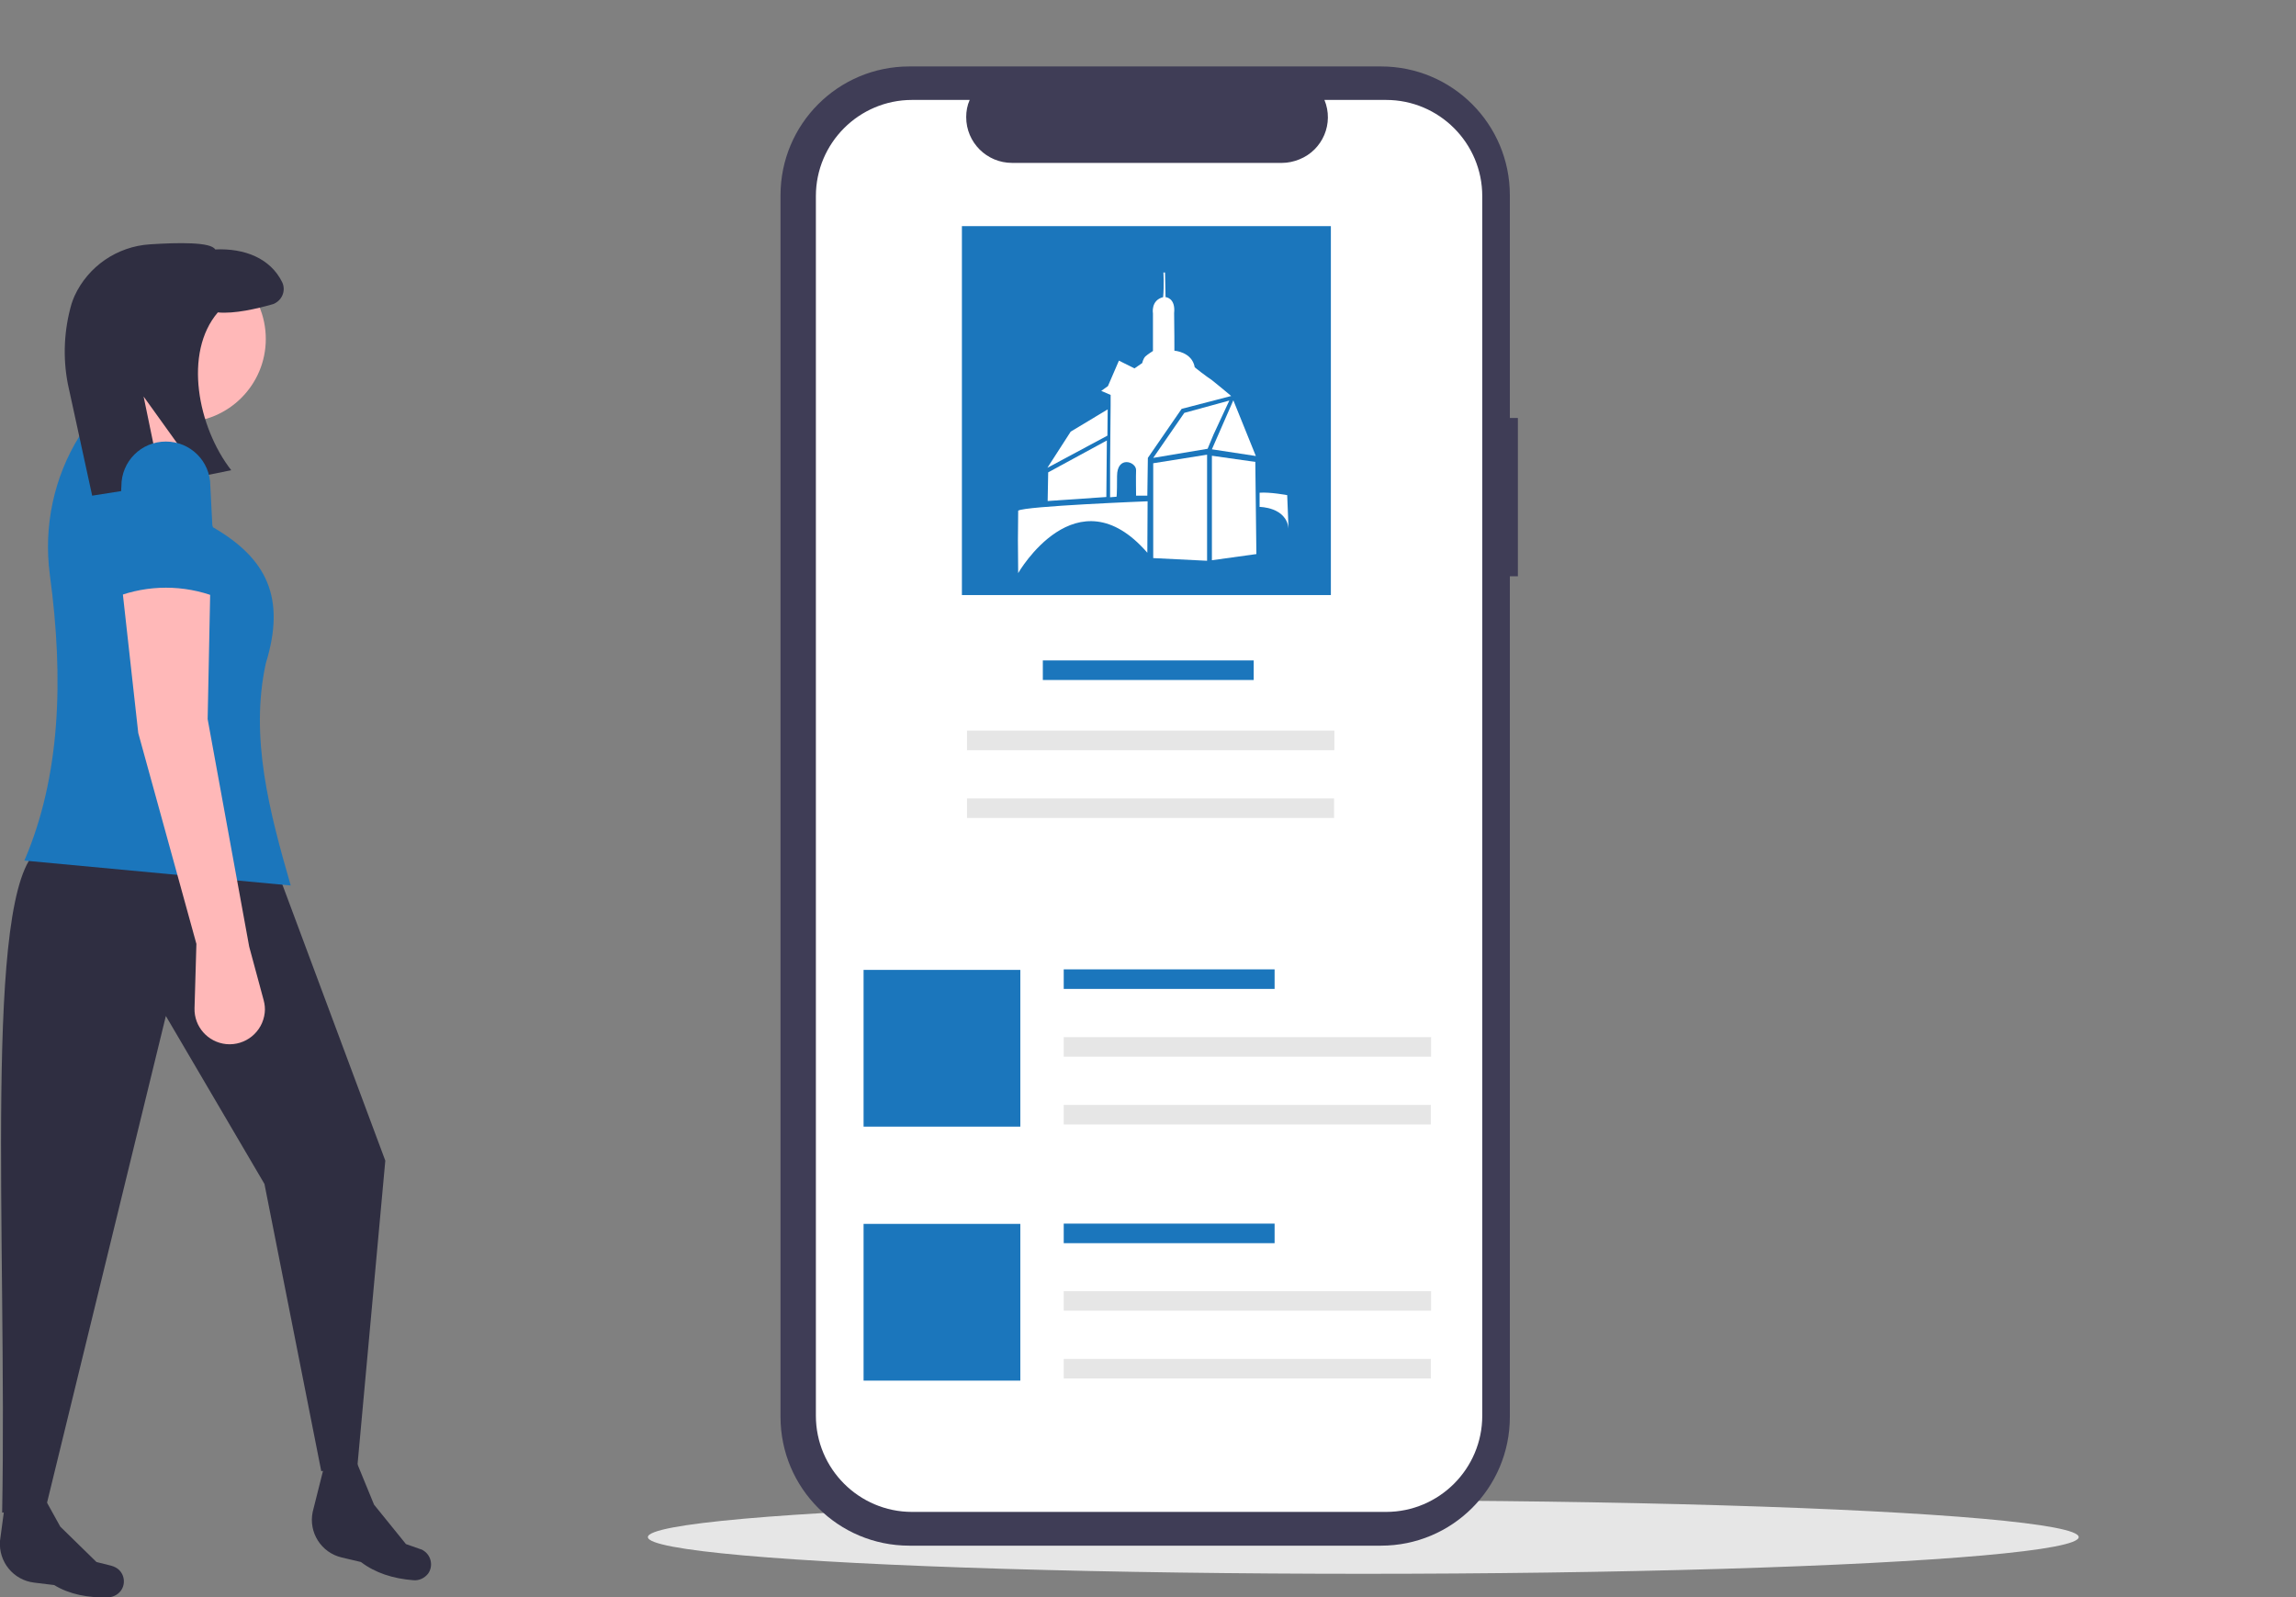<?xml version="1.0" encoding="utf-8"?>
<!-- Generator: Adobe Illustrator 24.2.1, SVG Export Plug-In . SVG Version: 6.00 Build 0)  -->
<svg version="1.1" id="a3f5ff23-4296-4538-8667-ded3127d147a"
	 xmlns="http://www.w3.org/2000/svg" xmlns:xlink="http://www.w3.org/1999/xlink" x="0px" y="0px" viewBox="0 0 856.9 596.2"
	 style="enable-background:new 0 0 856.9 596.2;" xml:space="preserve">
<rect x="0" y="0" width="856.9" height="596.2" fill="#808080" stroke="none"/>
<style type="text/css">
	.st0{fill:#2F2E41;}
	.st1{fill:#FFB8B8;}
	.st2{fill:#1B76BC;}
	.st3{fill:#E6E6E6;}
	.st4{fill:#3F3D56;}
	.st5{fill:#FFFFFF;}
	.st6{fill:none;}
</style>
<path class="st0" d="M12.8,590.7l7.4,0.9c5.8,3.5,12.6,4.8,20.2,4.6c2.1-0.1,4.1-1.3,5.1-3.1l0,0c1.6-2.9,0.5-6.6-2.4-8.1
	c-0.5-0.3-1-0.4-1.5-0.6L36,583l-13.5-13.2L14.3,555l-11.8,1.4l-2.5,18.7l0,0C-0.6,582.9,5,589.8,12.8,590.7z"/>
<path class="st0" d="M127.5,581.3l7.2,1.7c5.4,4.1,12,6.2,19.6,6.8c2.1,0.2,4.2-0.8,5.5-2.5l0,0c1.9-2.7,1.2-6.5-1.5-8.4
	c-0.4-0.3-0.9-0.6-1.4-0.7l-5.4-1.9l-11.9-14.7l-6.4-15.6h-11.9l-4.6,18.3l0,0C115.1,572,119.9,579.5,127.5,581.3z"/>
<path class="st0" d="M133.4,547l-13.5,2.1L98.7,441.9l-36.8-62.7L17.4,561.5l-16.6,3.1C2.7,462-6.4,332.7,14.3,317.1l90.1,10.4
	l39.4,105.7L133.4,547z"/>
<circle class="st1" cx="68.1" cy="126.5" r="31.1"/>
<polygon class="st1" points="24.6,174.1 61.9,180.3 71.2,147.2 44.3,138.9 "/>
<path class="st2" d="M9.1,321.2l99.4,9.3c-8-27.7-15.3-55.3-9.3-82.9c7.6-24.6,0.3-39.2-19.7-50.8l-13.5-30l-36.3-4.1l0,0
	c-9.6,15.4-13.5,33.7-11.1,51.8C23.9,253.7,22.5,290,9.1,321.2z"/>
<path class="st0" d="M55.9,91.2c10.6-0.7,22.9-0.9,24.4,1.9c11-0.5,20.6,3.3,25,12.2c1.4,2.9,0.2,6.4-2.7,7.9
	c-0.3,0.2-0.6,0.3-1,0.4c-5.6,1.6-14.1,3.6-20.3,3c-12.9,15.1-7.5,42.8,5,58.9l-11.3,2.3l-21.4-29.8l6.8,32.9L34.4,185l-9.1-41.8
	c-1.9-9.9-1.4-20.1,1.4-29.8c0.3-1,0.7-1.9,1.1-2.9C32.9,99.4,43.7,92,55.9,91.2z"/>
<path class="st1" d="M73.3,352.3l-0.7,24c-0.2,6.9,5,12.7,11.8,13.4l0,0c7.2,0.7,13.6-4.5,14.4-11.7c0.2-1.6,0-3.2-0.4-4.7l-5.4-20
	l-15.5-84.9l1-49.7l-33.1-1l6.2,55.9L73.3,352.3z"/>
<path class="st2" d="M43.3,222.8c12-4.6,25.3-4.6,37.3,0l-2.1-41.4c0-9.2-7.4-16.6-16.6-16.6l0,0c-9.2,0-16.6,7.4-16.6,16.6
	L43.3,222.8z"/>
<ellipse class="st3" cx="508.8" cy="573.7" rx="267" ry="13.7"/>
<path class="st4" d="M566.5,156h-3V72.9c0-26.6-21.5-48.1-48.1-48.1c0,0,0,0,0,0h-176c-26.6,0-48.1,21.5-48.1,48.1c0,0,0,0,0,0
	v455.9c0,26.6,21.5,48.1,48.1,48.1c0,0,0,0,0,0h176c26.6,0,48.1-21.5,48.1-48.1c0,0,0,0,0,0V215.1h3V156z"/>
<path class="st5" d="M517.3,37.3h-23c3.6,8.7-0.6,18.7-9.4,22.2c-2,0.8-4.2,1.3-6.4,1.3H377.7c-9.4,0-17.1-7.6-17.1-17.1
	c0-2.2,0.4-4.4,1.3-6.4h-21.5c-19.8,0-35.9,16.1-35.9,35.9c0,0,0,0,0,0v455.2c0,19.8,16.1,35.9,35.9,35.9c0,0,0,0,0,0h176.9
	c19.8,0,35.9-16.1,35.9-35.9l0,0V73.2C553.2,53.4,537.1,37.3,517.3,37.3z"/>
<rect x="389.2" y="246.5" class="st2" width="78.7" height="7.3"/>
<rect x="360.9" y="272.7" class="st3" width="137.1" height="7.3"/>
<rect x="360.9" y="298" class="st3" width="137" height="7.3"/>
<rect x="359" y="84.4" class="st2" width="137.7" height="137.7"/>
<rect x="397" y="361.8" class="st2" width="78.7" height="7.3"/>
<rect x="397" y="387.1" class="st3" width="137.1" height="7.3"/>
<rect x="397" y="412.4" class="st3" width="137" height="7.3"/>
<rect x="322.3" y="362" class="st2" width="58.5" height="58.5"/>
<rect x="397" y="456.7" class="st2" width="78.7" height="7.3"/>
<rect x="397" y="481.9" class="st3" width="137.1" height="7.3"/>
<rect x="397" y="507.2" class="st3" width="137" height="7.3"/>
<rect x="322.3" y="456.8" class="st2" width="58.5" height="58.5"/>
<path class="st6" d="M359.9,189.2c0,0,66.5-4.9,67-4.1"/>
<path class="st5" d="M380,213.9c0,0,21.8-38,48.2-7.6l0.1-19.2c0,0-46,1.8-48.3,3.5c0,3.2-0.1,11.1-0.1,11.1L380,213.9z"/>
<path class="st6" d="M481,198.8"/>
<path class="st5" d="M427.7,185l-3.7,0c0,0-0.1-7.6,0-9.5c0.1-3.2-7.1-5.6-7.1,2.2c0,7.5-0.2,7.7-0.2,7.7l-2.4,0.2v-12.1l0.1-11.6
	l0.1-10.4v-4.1l-3.5-1.5l2.5-1.8l4.1-9.5l5.8,2.9l2.9-2c0,0,0.3-1.6,1.2-2.5c0.9-0.8,2.8-2,2.8-2v-2.2v-7V117c0,0-0.9-4.9,3.8-6.1
	c0.4-4.6,0.1-9.2,0.1-9.2h0.6l0.2,9.2c0,0,3.8,0.2,3.2,6c0.1,4.4,0.1,14,0.1,14s6.6,0.4,7.6,6.2c3.7,3,6.3,4.7,6.3,4.7l3.7,3l3.6,3
	l-18.5,4.8l-12.6,18.3l-0.2,14.1"/>
<polygon class="st5" points="450.7,167.5 452.9,162.2 458.8,149.5 442,154.1 430.4,170.9 "/>
<path class="st6" d="M431,189.2"/>
<polygon class="st5" points="430.4,172.9 450.5,169.7 450.5,209.3 430.4,208.3 "/>
<polygon class="st5" points="452.3,209.1 468.9,206.8 468.5,172.4 452.3,170.1 "/>
<polygon class="st5" points="460.3,149.4 468.7,170.2 452.3,167.7 "/>
<path class="st5" d="M480.9,197.3c-0.8-8.1-10.8-8.1-10.8-8.1s0-2.1,0-5.3c3.9-0.3,10.3,0.9,10.3,0.9L480.9,197.3z"/>
<polyline class="st5" points="391,187 391.2,176.3 413.1,164.4 412.9,185.5 "/>
<polyline class="st5" points="390.9,174.6 413.3,162.6 413.4,152.8 399.6,161.1 "/>
<rect x="291.5" y="26.2" class="st6" width="271.7" height="710.6"/>
<rect x="291.5" y="635.6" class="st6" width="271.7" height="109.5"/>
</svg>
